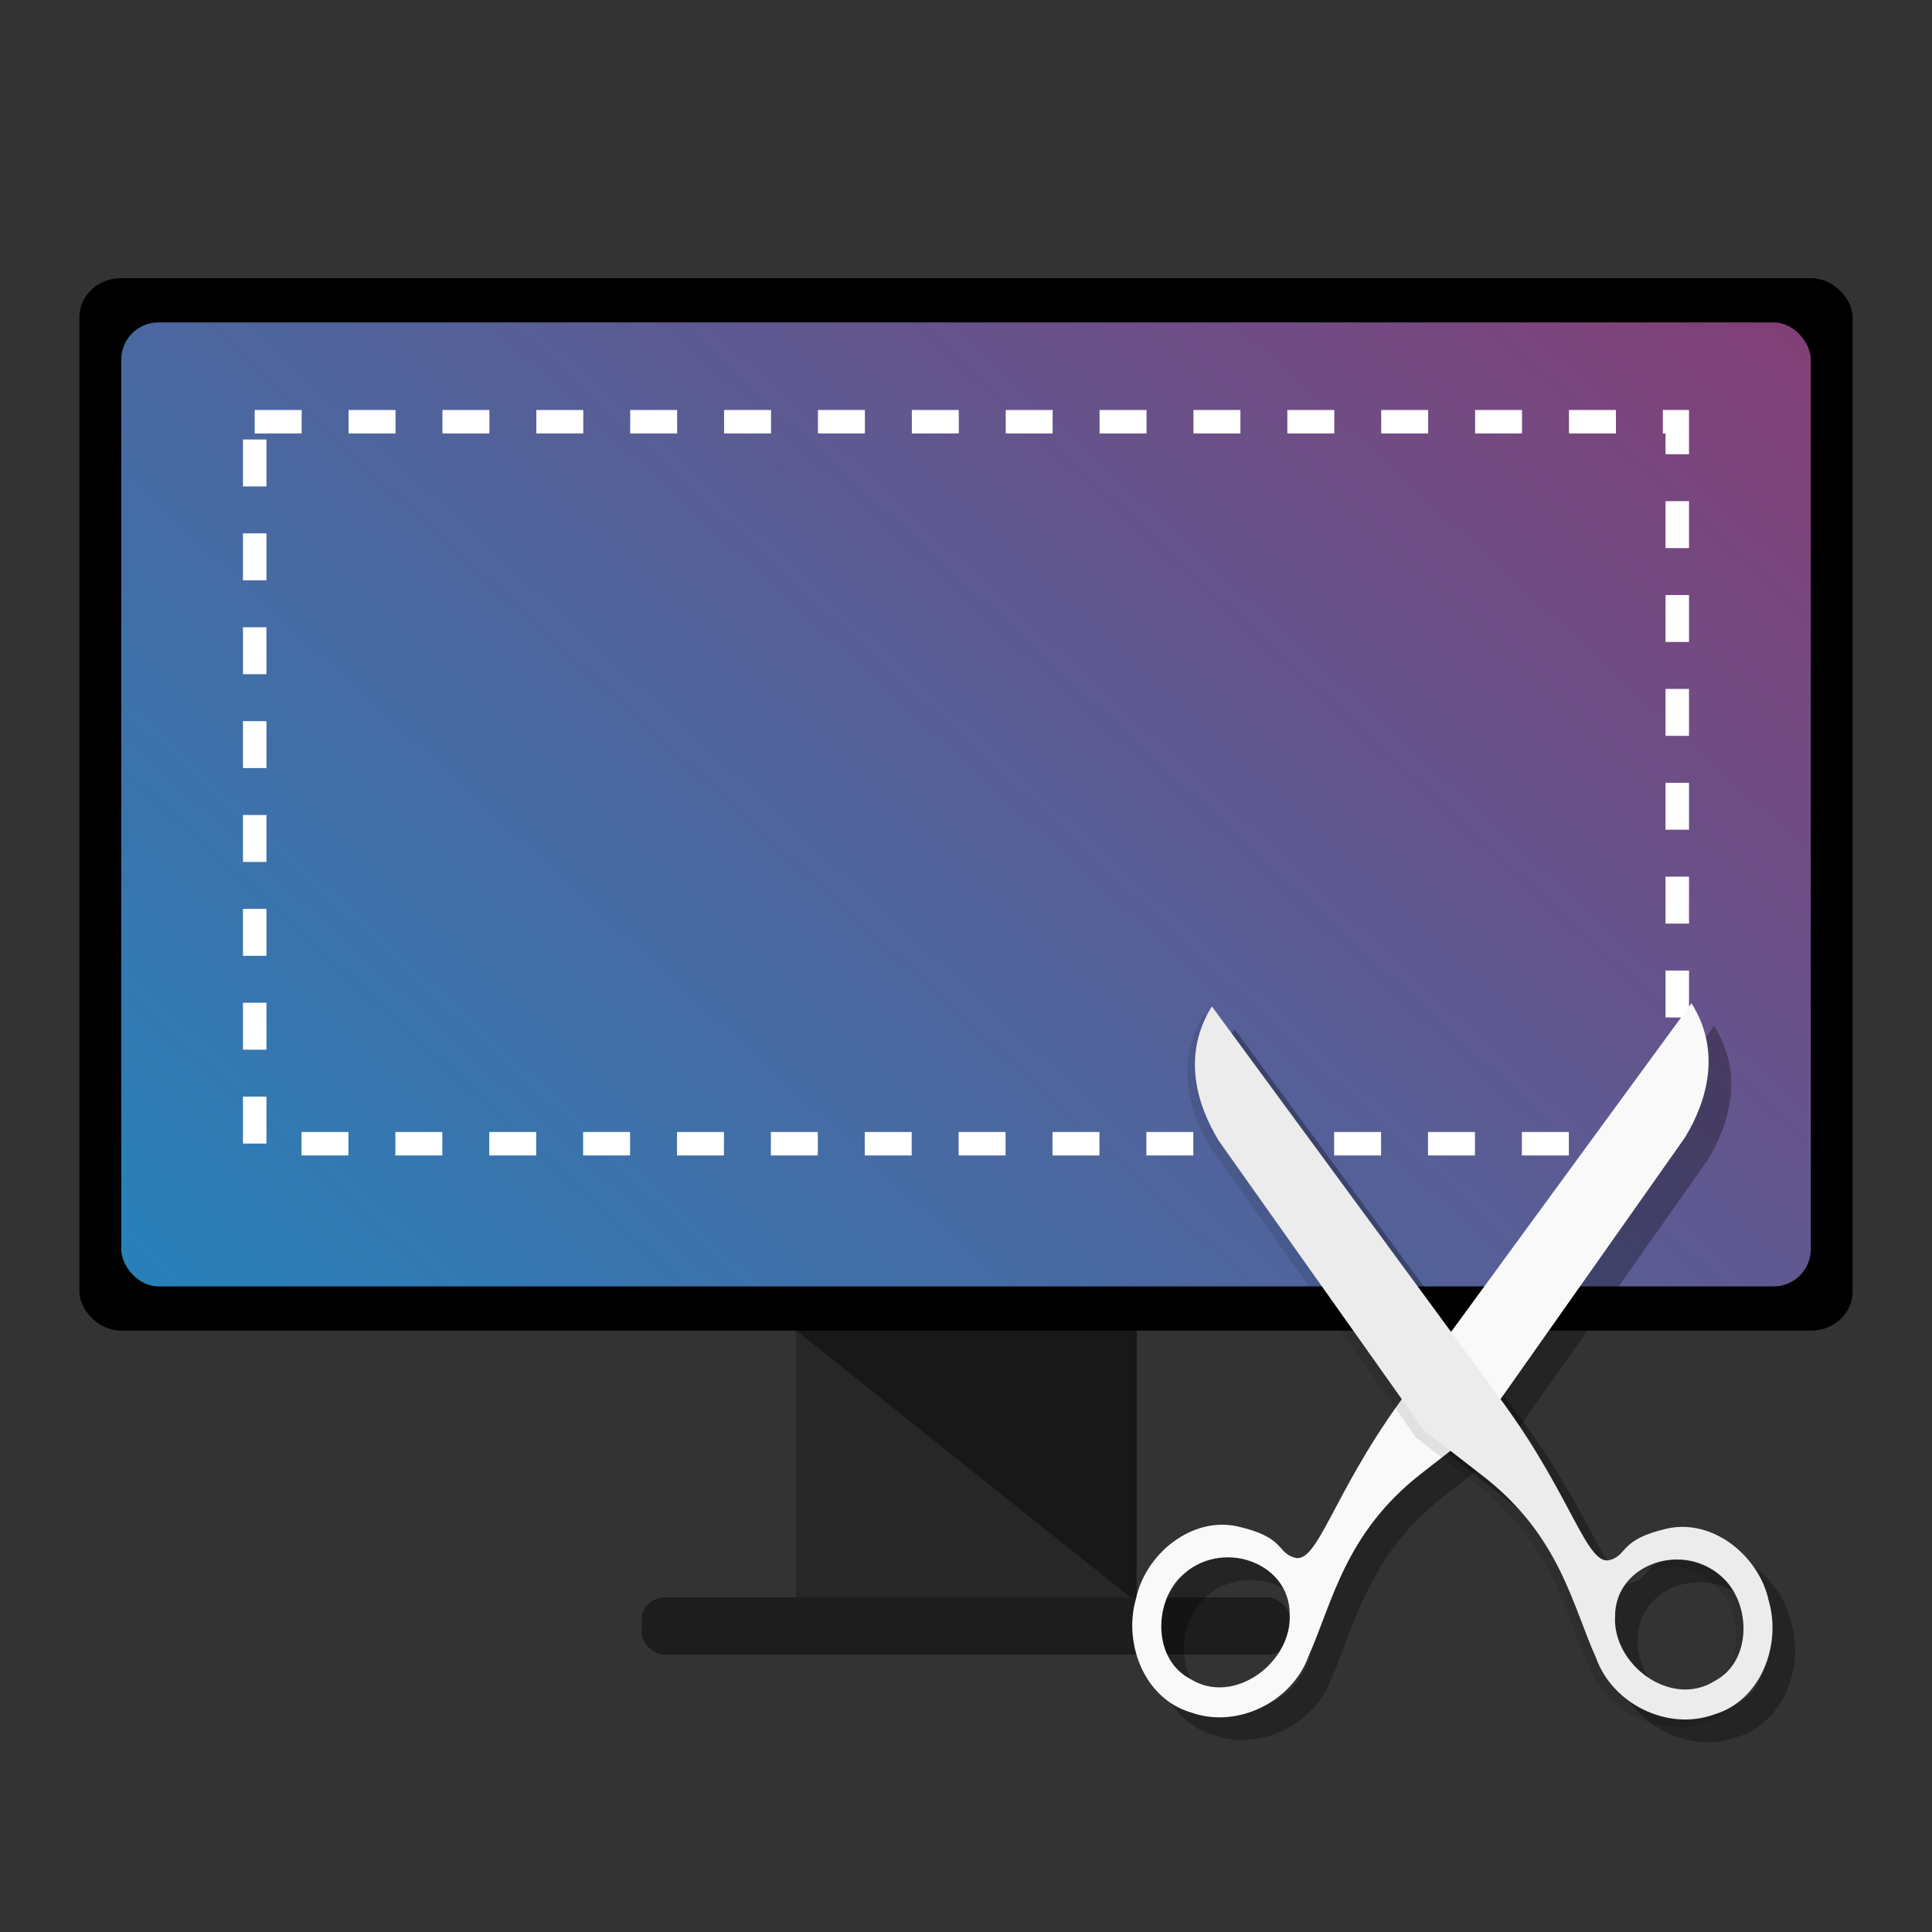 <svg xmlns="http://www.w3.org/2000/svg" xmlns:xlink="http://www.w3.org/1999/xlink" width="512" height="512" version="1.1" viewBox="0 0 512 512">
 <rect x="0" y="0" width="512" height="512" fill="#333333" stroke="none"/>
 <defs>
  <linearGradient id="linearGradient4211" x1="32.987" x2="763.265" y1="976.668" y2="390.876" gradientTransform="matrix(0.953,0,0,0.746,12.119,-383.551)" gradientUnits="userSpaceOnUse" xlink:href="#linearGradient4205"/>
  <linearGradient id="linearGradient4205">
   <stop style="stop-color:#2980b9" offset="0"/>
   <stop style="stop-color:#ba174e;stop-opacity:0.996" offset="1"/>
  </linearGradient>
 </defs>
 <g transform="translate(0,-401.178)">
  <g transform="matrix(1,0,0,0.943,-1.1444092e-5,415.879)">
   <rect style="fill:#272727" width="90.202" height="77.409" x="210.9" y="357.52" ry="0"/>
   <path style="fill:#181818" d="m 210.767,358.094 h 90.466 v 76.623 z"/>
   <rect width="469.929" height="295.742" x="21.04" y="62.6" rx="10.957" ry="10.957"/>
   <rect style="fill:url(#linearGradient4211)" width="447.751" height="270.903" x="32.13" y="75.02" rx="9.831" ry="10.476"/>
   <rect style="fill:#1d1d1d" width="171.91" height="16.07" x="170.04" y="433.33" rx="6.219" ry="6.219"/>
  </g>
 </g>
 <rect style="fill:none;stroke:#ffffff;stroke-width:6.219;stroke-dasharray:12.439, 12.439" width="376.994" height="191.337" x="67.5" y="111.76"/>
 <path style="opacity:0.3" d="m 376.967,377.532 c -17.94,24.849 -21.787,42.989 -27.886,41.268 -4.767,-1.346 -2.486,-5.428 -15.083,-8.277 -12.094,-2.735 -24.423,7.217 -26.962,19.196 -3.391,11.743 2.181,26.482 14.582,30.096 12.274,4.411 26.877,-2.836 31.213,-15.061 6.292,-13.978 9.493,-32.428 29.894,-48.304 l 15.658,-12.185 54.111,-76.756 c 6.047,-9.922 9.662,-23.111 1.765,-35.641 z m -58.131,46.385 c 10.431,-10.453 28.939,-4.133 28.938,9.789 0.769,12.807 -14.773,24.507 -26.361,17.221 -9.755,-5.105 -9.718,-19.854 -2.577,-27.01 z"/>
 <path style="opacity:0.3" d="m 404.695,378.208 c 17.995,24.809 21.883,42.941 27.977,41.205 4.764,-1.356 2.474,-5.434 15.064,-8.31 12.088,-2.762 24.439,7.162 27.005,19.136 3.418,11.736 -2.122,26.487 -14.515,30.129 -12.264,4.439 -26.883,-2.776 -31.247,-14.991 -6.323,-13.964 -9.565,-32.407 -30.001,-48.237 l -15.685,-12.15 -54.282,-76.635 c -6.069,-9.908 -9.714,-23.089 -1.844,-35.637 z m 58.234,46.256 c -10.454,-10.429 -28.948,-4.069 -28.917,9.853 -0.74,12.808 14.828,24.474 26.4,17.162 9.744,-5.126 9.674,-19.876 2.517,-27.016 z"/>
 <path style="fill:#f9f9f9" d="m 370.967,371.532 c -17.94,24.849 -21.787,42.989 -27.886,41.268 -4.767,-1.346 -2.486,-5.428 -15.083,-8.277 -12.094,-2.735 -24.423,7.217 -26.962,19.196 -3.391,11.743 2.181,26.482 14.582,30.096 12.274,4.411 26.877,-2.836 31.213,-15.061 6.292,-13.978 9.493,-32.428 29.894,-48.304 l 15.658,-12.185 54.111,-76.756 c 6.047,-9.922 9.662,-23.111 1.765,-35.641 z m -58.131,46.385 c 10.431,-10.453 28.939,-4.133 28.938,9.789 0.769,12.807 -14.773,24.507 -26.361,17.221 -9.755,-5.105 -9.718,-19.854 -2.577,-27.01 z"/>
 <path style="opacity:0.1" d="m 396.695,374.208 c 17.995,24.809 21.883,42.941 27.977,41.205 4.764,-1.356 2.474,-5.434 15.064,-8.31 12.088,-2.762 24.439,7.162 27.005,19.136 3.418,11.736 -2.122,26.487 -14.515,30.129 -12.264,4.439 -26.883,-2.776 -31.247,-14.991 -6.323,-13.964 -9.565,-32.407 -30.001,-48.237 l -15.685,-12.15 -54.282,-76.635 c -6.069,-9.908 -9.714,-23.089 -1.844,-35.637 z m 58.234,46.256 c -10.454,-10.429 -28.948,-4.069 -28.917,9.853 -0.74,12.809 14.828,24.474 26.4,17.163 9.744,-5.126 9.674,-19.876 2.517,-27.016 z"/>
 <path style="fill:#ececec" d="m 398.695,372.208 c 17.995,24.809 21.883,42.941 27.977,41.205 4.764,-1.356 2.474,-5.434 15.064,-8.31 12.088,-2.762 24.439,7.162 27.005,19.136 3.418,11.736 -2.122,26.487 -14.515,30.129 -12.264,4.439 -26.883,-2.776 -31.247,-14.991 -6.323,-13.964 -9.565,-32.407 -30.001,-48.237 l -15.685,-12.15 -54.282,-76.635 c -6.069,-9.908 -9.714,-23.089 -1.844,-35.637 z m 58.234,46.256 c -10.454,-10.429 -28.948,-4.069 -28.917,9.853 -0.74,12.808 14.828,24.474 26.4,17.162 9.744,-5.126 9.674,-19.876 2.517,-27.016 z"/>
</svg>
